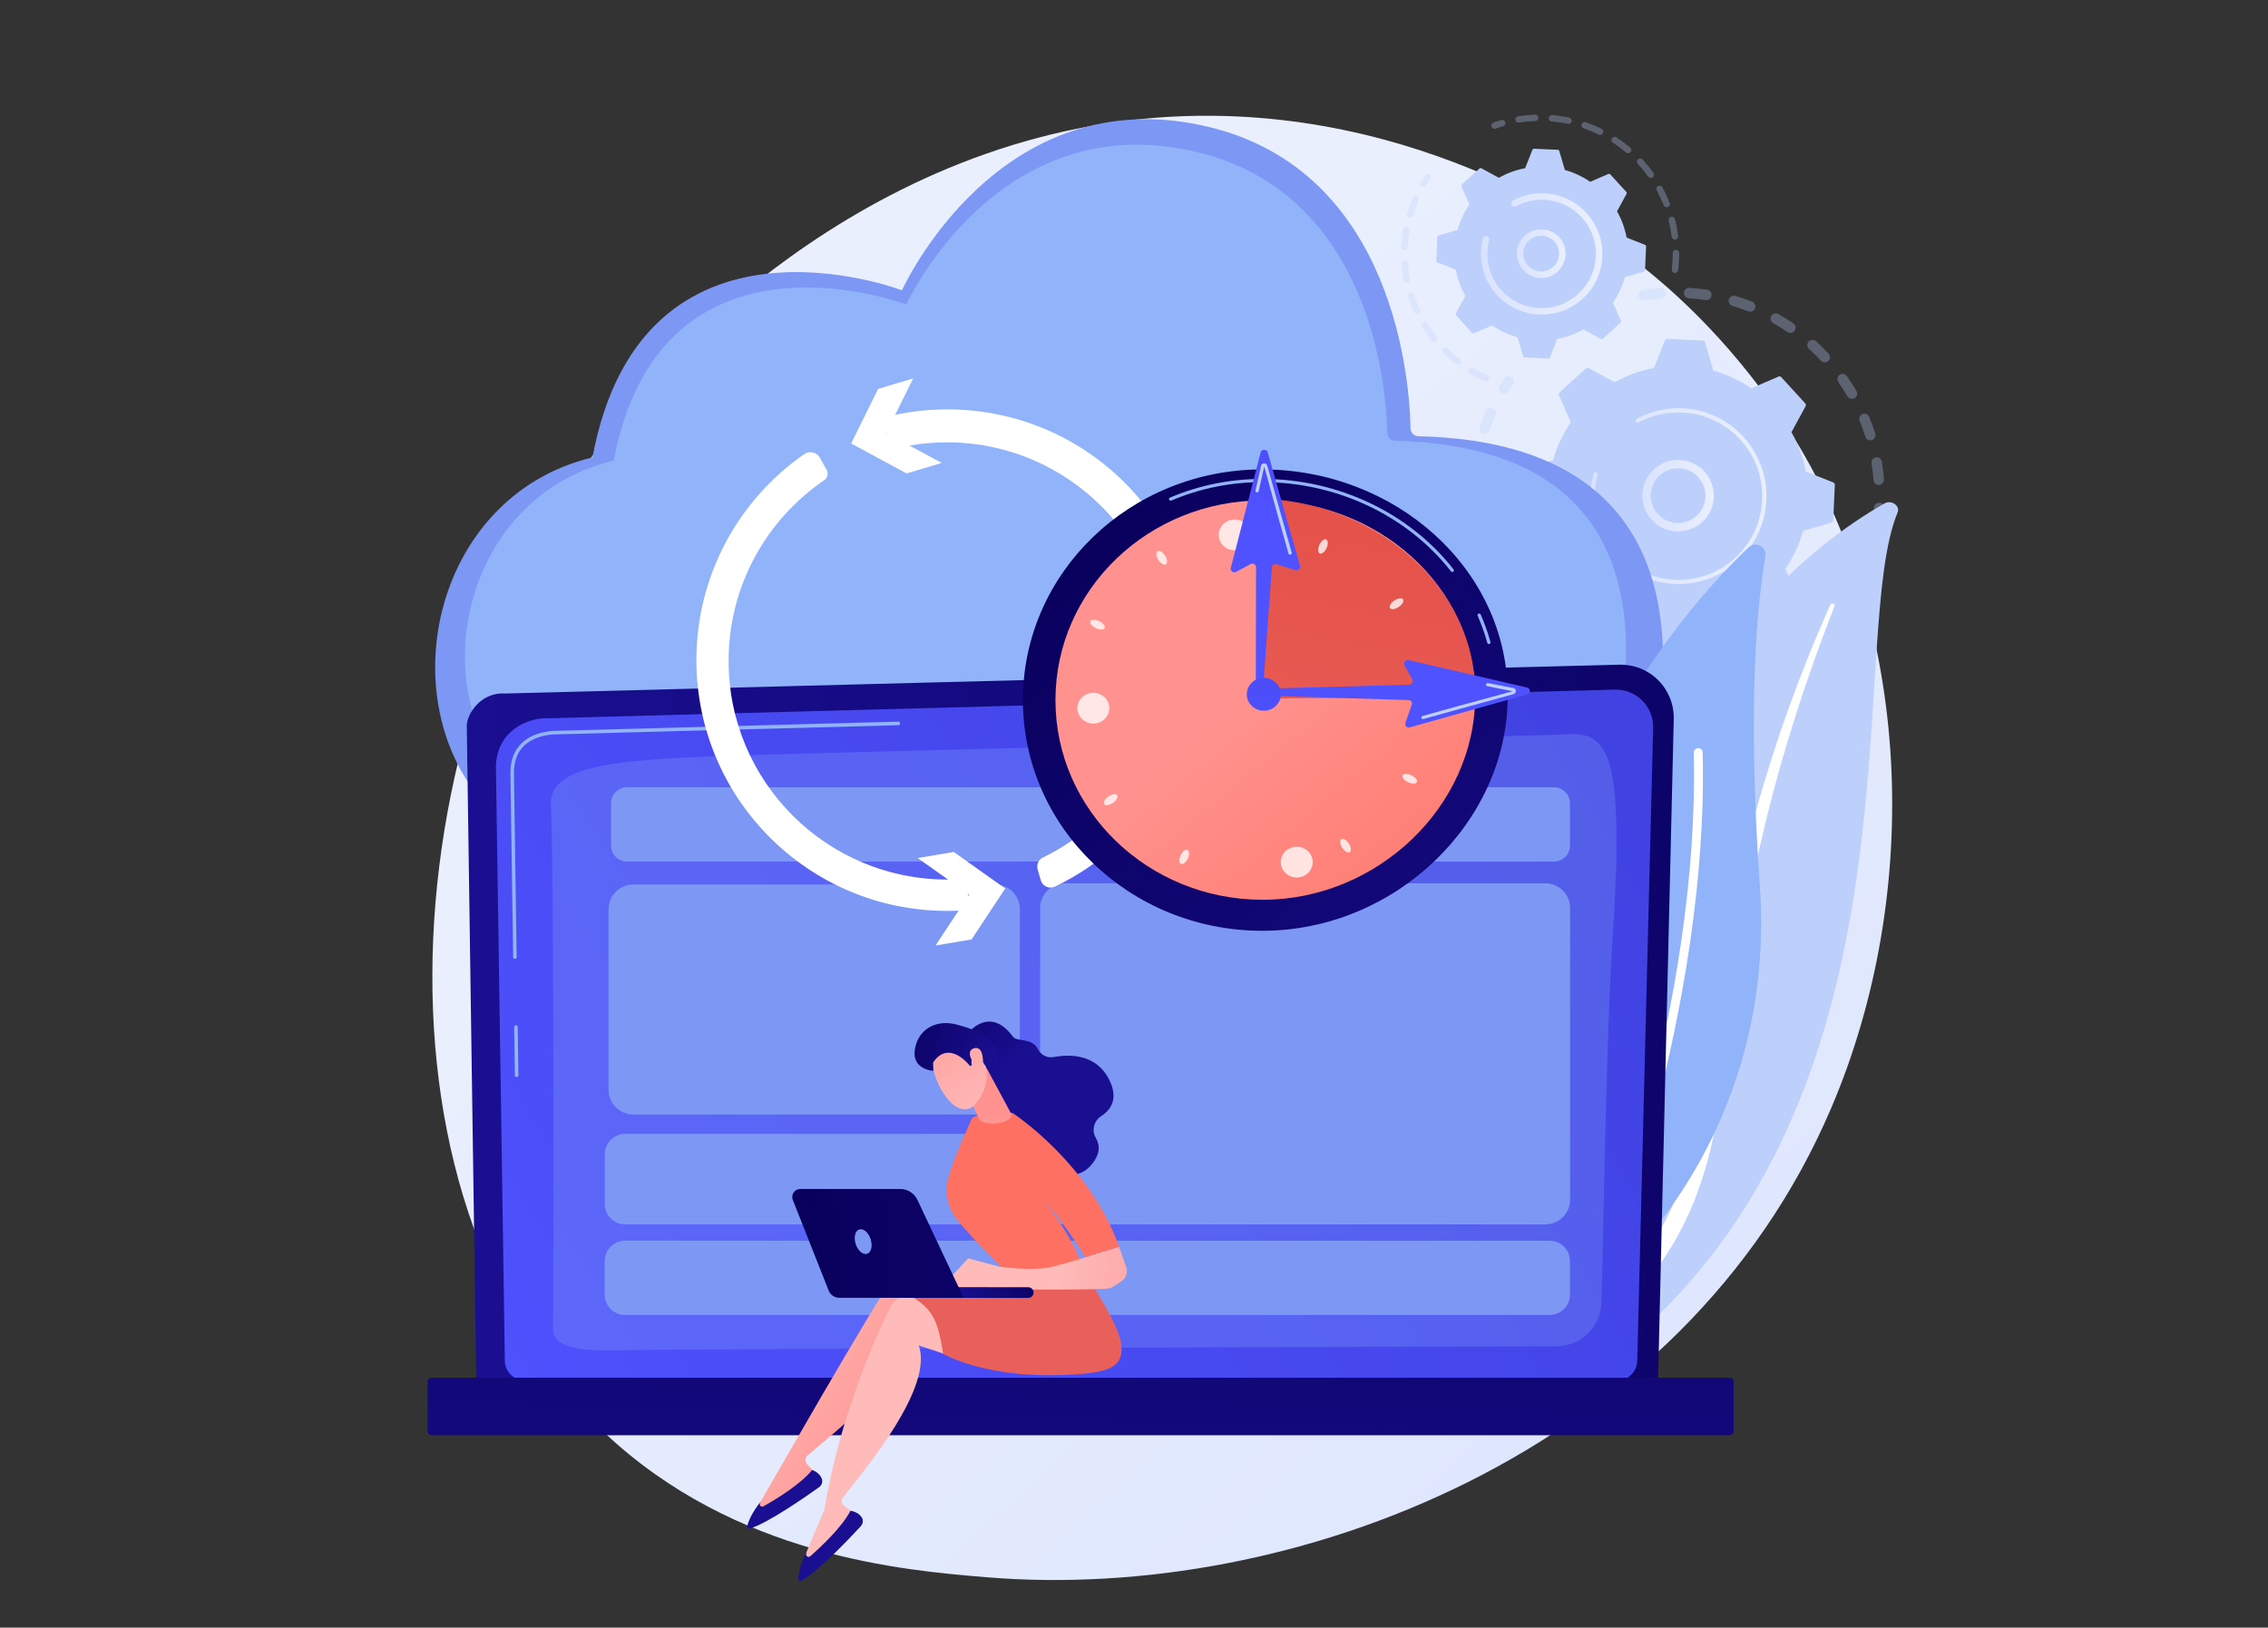 <?xml version="1.0" encoding="utf-8"?>
<!-- Generator: Adobe Illustrator 23.0.3, SVG Export Plug-In . SVG Version: 6.00 Build 0)  -->
<svg version="1.1" id="Illustration" xmlns="http://www.w3.org/2000/svg" xmlns:xlink="http://www.w3.org/1999/xlink" x="0px"
	 y="0px" viewBox="0 0 4320 3101.1" style="enable-background:new 0 0 4320 3101.1;" xml:space="preserve">
<rect x="0" y="0" width="4320" height="3101.1" fill="#333333" stroke="none"/>
<style type="text/css">
	.st0{fill:url(#SVGID_1_);}
	.st1{opacity:0.3;}
	.st2{fill:#BDD0FB;}
	.st3{fill:url(#SVGID_2_);}
	.st4{fill:url(#SVGID_3_);}
	.st5{fill:url(#SVGID_4_);}
	.st6{fill:url(#SVGID_5_);}
	.st7{fill:#7D97F4;}
	.st8{fill:#91B3FA;}
	.st9{fill:#FFFFFF;}
	.st10{fill:url(#SVGID_6_);}
	.st11{fill:url(#SVGID_7_);}
	.st12{opacity:0.24;fill:#91B3FA;}
	.st13{fill:url(#SVGID_8_);}
	.st14{fill:url(#SVGID_9_);}
	.st15{fill:url(#SVGID_10_);}
	.st16{opacity:0.78;fill:#FFFFFF;}
	.st17{fill:url(#SVGID_11_);}
	.st18{fill:url(#SVGID_12_);}
	.st19{fill:url(#SVGID_13_);}
	.st20{fill:url(#SVGID_14_);}
	.st21{fill:url(#SVGID_15_);}
	.st22{fill:url(#SVGID_16_);}
	.st23{fill:url(#SVGID_17_);}
	.st24{fill:url(#SVGID_18_);}
	.st25{fill:url(#SVGID_19_);}
	.st26{fill:url(#SVGID_20_);}
	.st27{fill:url(#SVGID_21_);}
	.st28{fill:url(#SVGID_22_);}
	.st29{fill:url(#SVGID_23_);}
	.st30{fill:url(#SVGID_24_);}
	.st31{fill:url(#SVGID_25_);}
	.st32{fill:url(#SVGID_26_);}
	.st33{fill:url(#SVGID_27_);}
	.st34{fill:url(#SVGID_28_);}
</style>
<g>
	<linearGradient id="SVGID_1_" gradientUnits="userSpaceOnUse" x1="3773.258" y1="3373.065" x2="1723.21" y2="1160.314">
		<stop  offset="0" style="stop-color:#DAE3FE"/>
		<stop  offset="1" style="stop-color:#E9EFFD"/>
	</linearGradient>
	<path class="st0" d="M3487.6,2112.1c-281.7,658.4-1025.3,941.2-1607.9,893c-159.1-13.2-479.1-39.7-729-276
		c-479.9-453.9-406-1402.5,53.4-1961.1c59.2-71.9,468.7-553.8,1106.9-547.4c467.2,4.7,795.2,268.7,835.1,301.5
		c50.4,41.5,161.5,140.2,261.6,296.8C3642.9,1187,3663.6,1700.7,3487.6,2112.1z"/>
	<g>
		<g>
			<g class="st1">
				<path class="st2" d="M3121,563.2c-0.3-5,3.3-9.5,8.3-10.3c11.1-1.8,22.4-3.1,33.6-4c5.5-0.4,10.2,3.7,10.6,9.2
					c0,0.1,0,0.1,0,0.2c0.3,5.4-3.8,10-9.2,10.5c-10.7,0.8-21.4,2.1-31.9,3.8c-5.4,0.9-10.5-2.8-11.4-8.2
					C3121.1,563.9,3121,563.5,3121,563.2z M3207.4,559c0-0.4,0-0.8,0-1.2c0.3-5.5,5-9.6,10.5-9.3c11.2,0.7,22.6,1.9,33.7,3.5
					c5.4,0.8,9.2,5.8,8.4,11.3c-0.8,5.4-5.9,9.2-11.3,8.4c-10.5-1.6-21.3-2.7-32-3.3C3211.6,568,3207.7,563.9,3207.4,559z
					 M3292.6,573.9c-0.1-1.1,0.1-2.2,0.4-3.4c1.5-5.3,7.1-8.3,12.3-6.7c10.8,3.2,21.6,6.8,32,10.9c5.1,2,7.6,7.8,5.6,12.9
					c-2,5.1-7.8,7.6-12.9,5.6c-9.9-3.9-20.2-7.4-30.4-10.4C3295.6,581.6,3292.8,577.9,3292.6,573.9z M3372.3,607.5
					c-0.1-1.8,0.3-3.7,1.3-5.4c2.7-4.8,8.7-6.5,13.5-3.8c9.8,5.5,19.5,11.5,28.8,17.8c4.5,3.1,5.7,9.3,2.6,13.8
					c-3.1,4.5-9.3,5.7-13.8,2.6c-8.8-6-18-11.7-27.4-16.9C3374.3,613.8,3372.5,610.7,3372.3,607.5z M3442.5,658
					c-0.1-2.6,0.7-5.2,2.5-7.2c3.7-4.1,10-4.4,14-0.7c8.3,7.5,16.4,15.5,24.1,23.7c3.7,4,3.5,10.3-0.5,14c-4,3.7-10.3,3.5-14-0.5
					c-7.3-7.8-15-15.4-22.9-22.6C3443.8,663,3442.7,660.5,3442.5,658z M3499.8,722.8c-0.2-3.3,1.3-6.6,4.2-8.7
					c4.5-3.2,10.7-2.1,13.8,2.4c6.5,9.2,12.6,18.8,18.3,28.5c2.8,4.7,1.2,10.8-3.6,13.6c-4.7,2.8-10.8,1.2-13.6-3.6
					c-5.4-9.2-11.2-18.3-17.4-27.1C3500.5,726.3,3499.9,724.5,3499.8,722.8z M3543.9,1084.7c-0.1-1.4,0.1-2.8,0.7-4.1
					c3.9-9.9,7.3-20.2,10.3-30.5c1.5-5.3,7-8.3,12.3-6.7c5.3,1.5,8.3,7,6.7,12.3c-3.2,10.8-6.8,21.6-10.9,32.1
					c-2,5.1-7.7,7.6-12.8,5.7C3546.5,1091.9,3544.1,1088.4,3543.9,1084.7z M3541.3,798.6c-0.2-4.1,2.1-8.1,6.2-9.7
					c5.1-2.1,10.9,0.4,12.9,5.4c4.3,10.4,8.1,21.1,11.5,31.8c1.6,5.2-1.3,10.8-6.5,12.4c-5.2,1.6-10.8-1.3-12.4-6.5
					c-3.2-10.2-6.8-20.4-10.9-30.2C3541.6,800.7,3541.4,799.7,3541.3,798.6z M3565.9,1001c0-0.7,0-1.3,0.1-2
					c1.5-10.6,2.6-21.3,3.3-32c0.3-5.5,5-9.6,10.5-9.3c5.5,0.3,9.7,5,9.3,10.5c-0.7,11.2-1.8,22.6-3.4,33.7
					c-0.8,5.4-5.8,9.2-11.3,8.4C3569.6,1009.6,3566.2,1005.6,3565.9,1001z M3564.8,881.8c-0.3-5,3.3-9.5,8.3-10.3
					c5.4-0.9,10.5,2.8,11.4,8.2c1.8,11.1,3.2,22.4,4,33.6c0,0.1,0,0.1,0,0.2c0.3,5.4-3.8,10-9.1,10.5c-5.5,0.4-10.2-3.7-10.7-9.1
					c-0.8-10.7-2.1-21.4-3.8-31.9C3564.9,882.5,3564.9,882.1,3564.8,881.8z"/>
				<path class="st2" d="M3512.9,1147.1c-0.1-2,0.4-4,1.5-5.7c2.7-4.4,5.3-8.8,7.8-13.3c2.7-4.8,8.7-6.5,13.5-3.8
					c4.8,2.7,6.5,8.7,3.8,13.5c-2.6,4.7-5.4,9.4-8.2,14c-2.9,4.7-9,6.1-13.7,3.3C3514.7,1153.3,3513.1,1150.3,3512.9,1147.1z"/>
			</g>
			<g class="st1">
				<path class="st2" d="M3266.2,1322.6c-0.3-4.8,3-9.2,7.8-10.2c5-1.1,10.1-2.3,15-3.6c5.3-1.4,10.7,1.8,12.1,7.1
					c1.4,5.3-1.8,10.7-7.1,12.1c-5.2,1.4-10.6,2.7-15.8,3.8c-5.4,1.2-10.6-2.2-11.8-7.6C3266.3,1323.6,3266.2,1323.1,3266.2,1322.6z
					"/>
				<path class="st2" d="M2797.3,967c-0.3-4.6-0.4-9.1-0.5-13.7c-0.1-5.5,4.2-10,9.7-10.2c5.5-0.1,10,4.2,10.2,9.7
					c0.2,10.6,0.9,21.2,2,31.6c0.6,5.5-3.4,10.3-8.8,10.9c-5.5,0.6-10.3-3.4-10.9-8.8C2798.2,980,2797.7,973.5,2797.3,967z
					 M2799.2,900.9c0-0.6,0-1.1,0-1.7c1.2-11,3-22.1,5.1-32.9c1.1-5.4,6.3-8.9,11.7-7.8c5.4,1.1,8.9,6.3,7.8,11.7
					c-2.1,10.3-3.7,20.8-4.9,31.3c-0.6,5.4-5.5,9.4-11,8.7C2803.1,909.6,2799.5,905.6,2799.2,900.9z M2808,1037.9
					c-0.3-4.7,2.8-9,7.5-10.2c5.3-1.3,10.7,1.9,12,7.3c2.5,10.2,5.5,20.4,8.9,30.4c1.8,5.2-1,10.8-6.2,12.6
					c-5.2,1.8-10.8-1-12.6-6.2c-3.6-10.5-6.7-21.2-9.4-32C2808.1,1039.1,2808,1038.5,2808,1037.9z M2818,817.8
					c-0.1-1.3,0.1-2.5,0.5-3.8c3.6-10.5,7.8-20.9,12.3-31c2.2-5,8.1-7.3,13.1-5c5,2.2,7.3,8.1,5,13.1c-4.3,9.6-8.2,19.5-11.6,29.4
					c-1.8,5.2-7.5,7.9-12.6,6.1C2820.8,825.3,2818.3,821.7,2818,817.8z M2837.4,1117.7c-0.2-3.8,1.8-7.6,5.5-9.4
					c4.9-2.5,10.9-0.5,13.3,4.4c4.7,9.4,9.9,18.7,15.3,27.7c2.9,4.7,1.4,10.8-3.3,13.6c-4.7,2.9-10.8,1.4-13.6-3.3
					c-5.8-9.5-11.2-19.3-16.2-29.1C2837.8,1120.4,2837.5,1119,2837.4,1117.7z M2883.7,1189.2c-0.2-3.1,1.1-6.2,3.6-8.3
					c4.2-3.5,10.5-2.8,14,1.4c6.7,8.1,13.7,16.1,21,23.7c3.8,3.9,3.7,10.2-0.2,14c-3.9,3.8-10.2,3.7-14-0.2
					c-7.7-8-15.1-16.3-22.1-24.9C2884.5,1193.2,2883.8,1191.2,2883.7,1189.2z M2944.4,1248.8c-0.1-2.3,0.6-4.7,2.1-6.7
					c3.4-4.3,9.6-5.1,13.9-1.7c8.3,6.5,16.9,12.7,25.7,18.5c4.6,3,5.8,9.2,2.8,13.8c-3,4.6-9.2,5.8-13.8,2.8
					c-9.2-6.1-18.3-12.6-27-19.5C2945.8,1254.2,2944.5,1251.5,2944.4,1248.8z M3016.6,1293.8c-0.1-1.6,0.2-3.3,1-4.8
					c2.4-4.9,8.3-7,13.2-4.7c9.5,4.5,19.3,8.7,29.1,12.4c5.1,1.9,7.7,7.7,5.8,12.8c-1.9,5.1-7.7,7.7-12.8,5.8
					c-10.3-3.9-20.7-8.3-30.6-13.1C3018.9,1300.6,3016.8,1297.3,3016.6,1293.8z M3097,1321.8c-0.1-0.9,0-1.8,0.2-2.8
					c1.2-5.3,6.5-8.7,11.9-7.5c10.2,2.3,20.7,4.3,31.1,5.7c5.4,0.8,9.2,5.8,8.4,11.2c-0.8,5.4-5.8,9.2-11.2,8.4
					c-11-1.5-22-3.6-32.8-6C3100.3,1329.9,3097.3,1326.1,3097,1321.8z M3181.6,1331.5c0-0.2,0-0.4,0-0.6c0-5.5,4.5-9.9,10-9.9
					c7.7,0,15.6-0.2,23.3-0.6c2.8-0.2,5.6-0.3,8.4-0.6c5.5-0.4,10.2,3.7,10.7,9.1c0.5,5.5-3.7,10.2-9.1,10.7
					c-2.9,0.2-5.8,0.4-8.8,0.6c-8.1,0.5-16.4,0.7-24.5,0.6C3186.2,1340.8,3181.9,1336.7,3181.6,1331.5z"/>
				<path class="st2" d="M2854.9,740.8c-0.1-2,0.4-4,1.5-5.8c2.8-4.6,5.8-9.2,8.9-13.6c3.1-4.5,9.3-5.7,13.8-2.6
					c4.5,3.1,5.7,9.3,2.6,13.8c-2.9,4.3-5.7,8.6-8.4,13c-2.9,4.7-9,6.1-13.7,3.2C2856.7,746.9,2855,743.9,2854.9,740.8z"/>
			</g>
			<g>
				<path class="st2" d="M2970.6,747.7c-1.5,1.3-1.9,3.5-1.1,5.3l22.4,51.8c-14.9,21.8-26.4,46.1-33.8,72.2l-54.1,16
					c-1.9,0.6-3.2,2.3-3.3,4.2l-3,67.7c-0.1,2,1.1,3.8,2.9,4.5l52.5,20.8c5,26.7,14.3,51.9,27.2,74.9l-27,49.6
					c-0.9,1.7-0.7,3.9,0.7,5.3l45.7,50c1.3,1.5,3.5,1.9,5.3,1.1l51.8-22.4c21.8,14.9,46.1,26.4,72.2,33.8l16,54.1
					c0.6,1.9,2.3,3.2,4.2,3.3l67.7,3c2,0.1,3.8-1.1,4.5-2.9l20.8-52.5c26.7-5,51.9-14.3,74.9-27.2l49.6,27c1.7,0.9,3.9,0.7,5.3-0.7
					l50-45.7c1.5-1.3,1.9-3.5,1.1-5.3l-22.4-51.8c14.9-21.8,26.4-46.1,33.8-72.2l54.1-16c1.9-0.6,3.2-2.3,3.3-4.2l3-67.7
					c0.1-2-1.1-3.8-2.9-4.5l-52.5-20.8c-5-26.7-14.3-51.9-27.2-74.9l27-49.6c0.9-1.7,0.7-3.9-0.7-5.3l-45.7-50
					c-1.3-1.5-3.5-1.9-5.3-1.1l-51.8,22.4c-21.8-14.9-46.1-26.4-72.2-33.8l-16-54.1c-0.6-1.9-2.3-3.2-4.2-3.3l-67.7-3
					c-2-0.1-3.8,1.1-4.5,2.9l-20.8,52.5c-26.7,5-51.9,14.3-74.9,27.2l-49.6-27c-1.7-0.9-3.9-0.7-5.3,0.7L2970.6,747.7z"/>
				<linearGradient id="SVGID_2_" gradientUnits="userSpaceOnUse" x1="3128.2" y1="944.376" x2="3264.423" y2="944.376">
					<stop  offset="0" style="stop-color:#DAE3FE"/>
					<stop  offset="1" style="stop-color:#E9EFFD"/>
				</linearGradient>
				<path class="st3" d="M3128.3,948.2c-1.9-33.1,20.8-63.6,54.3-70.5c36.8-7.6,72.8,16.2,80.4,53c3.7,17.8,0.2,36-9.8,51.2
					c-10,15.2-25.3,25.6-43.2,29.2c-36.8,7.6-72.8-16.2-80.4-53C3128.9,954.8,3128.5,951.4,3128.3,948.2z M3248.4,941.5
					c-0.1-2.6-0.5-5.1-1-7.7c-5.8-28.2-33.4-46.4-61.6-40.6c-28.2,5.8-46.4,33.4-40.6,61.6c5.8,28.2,33.4,46.4,61.6,40.6
					c13.7-2.8,25.4-10.8,33.1-22.4C3246.1,963.6,3249.1,952.7,3248.4,941.5z"/>
				<linearGradient id="SVGID_3_" gradientUnits="userSpaceOnUse" x1="3029.919" y1="945.357" x2="3364.802" y2="945.357">
					<stop  offset="0" style="stop-color:#DAE3FE"/>
					<stop  offset="1" style="stop-color:#E9EFFD"/>
				</linearGradient>
				<path class="st4" d="M3030.2,955.1c-0.3-5.7-0.4-11.4-0.1-17.2l0,0c0.1-1.8,0.2-3.6,0.3-5.4c0.7-8.9,2.1-17.8,4.2-26.5
					c0-0.1,0.1-0.2,0.1-0.4c0.1-0.3,0.2-0.7,0.3-1c0.2-0.7,0.3-1.3,0.5-2c0.4-1.7,1.9-2.9,3.6-3c0.4,0,0.8,0,1.2,0.1
					c2.1,0.6,3.4,2.7,2.8,4.8c-2.9,10.9-4.6,22.2-5.1,33.6c-2.5,56.5,24.8,107.5,67.9,137.8c24,16.9,52.9,27.3,84.3,28.7
					c5.5,0.2,11,0.2,16.4-0.1c36.5-2.1,71-16.5,98.3-41.5c31.4-28.7,49.8-68,51.7-110.6c3.9-87.9-64.4-162.5-152.2-166.5
					c-5.4-0.2-10.8-0.2-16.2,0.1c-23.3,1.3-46.1,7.7-66.6,18.8c-0.5,0.3-1.1,0.4-1.7,0.5c-1.5,0.1-3-0.7-3.7-2.1
					c-1-1.9-0.3-4.3,1.6-5.4c21.6-11.7,45.5-18.4,69.9-19.8c5.6-0.3,11.3-0.4,17-0.1c92.2,4.1,163.9,82.5,159.8,174.8
					c-2,44.7-21.3,85.9-54.3,116.1c-28.7,26.3-64.9,41.4-103.2,43.6c-5.7,0.3-11.5,0.4-17.2,0.1c-44.7-2-85.9-21.3-116.1-54.3
					C3047.5,1029.6,3032.3,993.4,3030.2,955.1z"/>
			</g>
		</g>
		<g>
			<g class="st1">
				<path class="st2" d="M2840.7,239.6c-0.1-2.6,1.4-5.2,4.1-6.1c4.9-1.7,9.9-3.4,14.9-4.8c3.3-0.9,6.7,0.9,7.6,4.2
					c1,3.3-0.9,6.7-4.2,7.6c-4.8,1.4-9.6,2.9-14.2,4.6c-3.2,1.1-6.7-0.5-7.8-3.7C2840.9,240.8,2840.8,240.2,2840.7,239.6z"/>
				<path class="st2" d="M2886.4,228c-0.2-3.1,2-5.9,5.2-6.4c8.9-1.4,17.9-2.4,26.8-2.9c1.9-0.1,3.8-0.2,5.7-0.3
					c3.4-0.1,6.1,2.7,6.3,5.9c0.1,3.4-2.5,6.2-5.9,6.3c-1.8,0.1-3.6,0.1-5.4,0.2c-8.5,0.5-17.1,1.4-25.6,2.7c-3.3,0.5-6.5-1.7-7-5.1
					C2886.5,228.4,2886.5,228.2,2886.4,228z M2950.1,225.7c0-0.3,0-0.6,0-0.9c0.3-3.4,3.3-5.9,6.6-5.6c10.8,0.9,21.7,2.6,32.3,4.8
					c3.3,0.7,5.4,4,4.7,7.3c-0.7,3.3-4,5.4-7.3,4.7c-10.1-2.2-20.5-3.7-30.8-4.6C2952.6,231.2,2950.2,228.7,2950.1,225.7z
					 M3012.3,239c0-0.8,0.1-1.6,0.3-2.4c1.1-3.2,4.6-4.9,7.8-3.8c10.2,3.6,20.4,7.8,30.1,12.6c3,1.5,4.3,5.2,2.8,8.2
					c-1.5,3-5.2,4.3-8.2,2.8c-9.3-4.6-19-8.6-28.7-12C3014,243.6,3012.5,241.4,3012.3,239z M3069.5,267.2c-0.1-1.3,0.3-2.6,1-3.7
					c1.9-2.8,5.7-3.6,8.5-1.8c9.1,6,17.9,12.6,26.1,19.6c2.6,2.2,2.9,6.1,0.7,8.6c-2.2,2.6-6.1,2.9-8.6,0.7
					c-7.9-6.7-16.2-13-24.9-18.7C3070.5,270.8,3069.6,269,3069.5,267.2z M3118,308.4c-0.1-1.8,0.6-3.6,2-4.9
					c2.5-2.3,6.4-2.1,8.7,0.4c7.3,8,14.3,16.5,20.6,25.3c2,2.8,1.3,6.6-1.4,8.6c-2.8,2-6.6,1.3-8.6-1.4c-6-8.4-12.6-16.5-19.6-24.2
					C3118.6,311.1,3118,309.8,3118,308.4z M3155,360.2c-0.1-2.3,1-4.6,3.2-5.7c3-1.6,6.7-0.5,8.3,2.5c5.2,9.5,9.8,19.5,13.8,29.6
					c1.2,3.2-0.3,6.7-3.5,7.9c-3.2,1.2-6.7-0.3-7.9-3.5c-3.8-9.6-8.2-19.1-13.1-28.2C3155.2,362,3155,361.1,3155,360.2z
					 M3178.2,419.4c-0.2-2.9,1.7-5.5,4.6-6.3c3.3-0.8,6.6,1.1,7.5,4.4c2.7,10.5,4.7,21.3,6.1,32.1c0.4,3.4-2,6.4-5.3,6.9
					c-3.4,0.4-6.4-2-6.9-5.3c-1.3-10.3-3.3-20.6-5.8-30.6C3178.3,420.2,3178.2,419.8,3178.2,419.4z M3184.3,514.4c0-0.4,0-0.7,0-1.1
					c1.1-8.9,1.7-18,1.8-27c0-1.4,0-2.7,0-4.1c0-3.4,2.7-6.1,6.1-6.2c3.4,0,6.2,2.7,6.2,6.1c0,1.4,0,2.9,0,4.3
					c-0.1,9.5-0.7,19-1.9,28.3c-0.4,3.4-3.5,5.8-6.8,5.4C3186.7,519.8,3184.5,517.4,3184.3,514.4z"/>
			</g>
			<g class="st1">
				<path class="st2" d="M2669.4,501.6c-0.2-3.3,2.3-6.2,5.7-6.5c3.4-0.2,6.3,2.3,6.5,5.7c0.7,10.2,2,20.4,4,30.4
					c0.6,3.3-1.5,6.5-4.9,7.2c-3.3,0.6-6.5-1.5-7.2-4.9C2671.5,523.1,2670.1,512.4,2669.4,501.6
					C2669.4,501.7,2669.4,501.6,2669.4,501.6z M2669.1,470.2c0-0.2,0-0.4,0-0.7c0.5-10.7,1.7-21.4,3.5-31.9c0.6-3.3,3.7-5.6,7.1-5
					c3.3,0.6,5.6,3.8,5,7.1c-1.7,10-2.9,20.3-3.4,30.5c-0.2,3.4-3.1,6-6.4,5.8C2671.7,475.8,2669.2,473.3,2669.1,470.2z
					 M2681.2,563.1c-0.2-2.7,1.5-5.3,4.2-6.2c3.2-1,6.7,0.7,7.7,3.9c3.1,9.7,6.9,19.3,11.2,28.5c1.4,3.1,0.1,6.7-3,8.1
					c-3.1,1.4-6.7,0.1-8.1-3c-4.5-9.7-8.4-19.7-11.7-29.9C2681.3,564.1,2681.2,563.6,2681.2,563.1z M2679.8,408.5
					c0-0.7,0-1.4,0.3-2.1c3.1-10.2,6.8-20.4,11.2-30.1c1.4-3.1,5-4.5,8.1-3.1c3.1,1.4,4.5,5,3.1,8.1c-4.1,9.3-7.7,19-10.6,28.7
					c-1,3.2-4.4,5.1-7.6,4.1C2681.6,413.3,2679.9,411,2679.8,408.5z M2707.6,619.9c-0.1-2.2,0.9-4.3,2.9-5.6c2.9-1.8,6.7-0.9,8.4,2
					c5.4,8.6,11.3,17,17.7,25c2.1,2.6,1.7,6.5-0.9,8.6c-2.6,2.1-6.5,1.7-8.6-0.9c-6.7-8.3-12.9-17.1-18.6-26.2
					C2707.9,621.9,2707.6,620.9,2707.6,619.9z M2746.8,668.7c-0.1-1.7,0.5-3.3,1.7-4.6c2.4-2.4,6.2-2.5,8.7-0.1
					c7.3,7.1,15.1,13.9,23.2,20c2.7,2.1,3.2,5.9,1.1,8.6c-2.1,2.7-5.9,3.2-8.6,1.1c-8.5-6.5-16.6-13.5-24.3-21
					C2747.5,671.6,2746.9,670.2,2746.8,668.7z M2796.6,706.7c-0.1-1.2,0.2-2.4,0.8-3.4c1.7-2.9,5.5-3.9,8.4-2.2
					c8.8,5.2,18,9.8,27.3,13.9c3.1,1.3,4.5,5,3.2,8.1c-1.3,3.1-5,4.5-8.1,3.2c-9.8-4.2-19.4-9.1-28.6-14.6
					C2797.8,710.6,2796.7,708.7,2796.6,706.7z"/>
				<path class="st2" d="M2705.2,350.9c-0.1-1.2,0.2-2.4,0.9-3.5c2.7-4.5,5.5-9,8.4-13.2c1.9-2.8,5.7-3.5,8.5-1.6
					c2.8,1.9,3.5,5.7,1.6,8.5c-2.8,4.1-5.5,8.3-8,12.6c-1.7,2.9-5.5,3.9-8.4,2.1C2706.4,354.8,2705.3,352.9,2705.2,350.9z"/>
			</g>
			<g>
				<path class="st2" d="M2784.6,351.6c-1,0.9-1.3,2.3-0.8,3.5l15,34.7c-10,14.6-17.7,30.8-22.6,48.3l-36.2,10.7
					c-1.3,0.4-2.2,1.5-2.2,2.8l-2,45.3c-0.1,1.3,0.7,2.5,2,3l35.1,13.9c3.3,17.9,9.6,34.7,18.2,50.1l-18.1,33.2
					c-0.6,1.2-0.5,2.6,0.4,3.6l30.6,33.5c0.9,1,2.3,1.3,3.5,0.8l34.7-15c14.6,10,30.8,17.7,48.3,22.6l10.7,36.2
					c0.4,1.3,1.5,2.2,2.8,2.2l45.3,2c1.3,0.1,2.5-0.7,3-2l13.9-35.1c17.9-3.3,34.7-9.6,50.1-18.2l33.2,18.1c1.2,0.6,2.6,0.5,3.6-0.4
					l33.5-30.6c1-0.9,1.3-2.3,0.8-3.5l-15-34.7c10-14.6,17.7-30.8,22.6-48.3l36.2-10.7c1.3-0.4,2.2-1.5,2.2-2.8l2-45.3
					c0.1-1.3-0.7-2.5-2-3l-35.1-13.9c-3.3-17.9-9.6-34.7-18.2-50.1l18.1-33.2c0.6-1.2,0.5-2.6-0.4-3.6l-30.6-33.5
					c-0.9-1-2.3-1.3-3.5-0.8l-34.7,15c-14.6-10-30.8-17.7-48.3-22.6l-10.7-36.2c-0.4-1.3-1.5-2.2-2.8-2.2l-45.3-2
					c-1.3-0.1-2.5,0.7-3,2l-13.9,35.1c-17.9,3.3-34.7,9.6-50.1,18.2l-33.2-18.1c-1.2-0.6-2.6-0.5-3.6,0.4L2784.6,351.6z"/>
				<linearGradient id="SVGID_4_" gradientUnits="userSpaceOnUse" x1="2889.216" y1="483.179" x2="2981.994" y2="483.179">
					<stop  offset="0" style="stop-color:#DAE3FE"/>
					<stop  offset="1" style="stop-color:#E9EFFD"/>
				</linearGradient>
				<path class="st5" d="M2889.3,485.7c-0.6-9.9,2.1-19.6,7.6-28c6.8-10.3,17.3-17.4,29.4-19.9c25-5.1,49.6,11,54.8,36.1
					c5.1,25.1-11.1,49.6-36.1,54.8c-12.1,2.5-24.5,0.1-34.9-6.7c-10.3-6.8-17.4-17.3-19.9-29.4
					C2889.7,490.2,2889.4,488,2889.3,485.7z M2969.7,481.3c-0.1-1.6-0.3-3.3-0.6-5c-3.8-18.4-21.9-30.3-40.3-26.6
					c-8.9,1.8-16.6,7-21.6,14.6c-5,7.6-6.8,16.7-4.9,25.6l0,0c1.8,8.9,7,16.6,14.6,21.6c7.6,5,16.7,6.8,25.6,4.9
					C2959.2,513.2,2970.6,497.9,2969.7,481.3z"/>
				<linearGradient id="SVGID_5_" gradientUnits="userSpaceOnUse" x1="2820.804" y1="483.829" x2="3051.842" y2="483.829">
					<stop  offset="0" style="stop-color:#DAE3FE"/>
					<stop  offset="1" style="stop-color:#E9EFFD"/>
				</linearGradient>
				<path class="st6" d="M2821,490.4c-0.2-3.9-0.2-7.8-0.1-11.7c0.3-7.9,1.5-15.7,3.4-23.3c0.1-0.3,0.2-0.7,0.3-1
					c0.7-2.6,3-4.4,5.6-4.6c0.6,0,1.3,0,1.9,0.2c3.3,0.9,5.2,4.2,4.4,7.5c-1.9,7.1-3,14.4-3.3,21.7l0,0c0,0.4,0,0.8,0,1.2
					c-0.6,17.4,3.1,34.3,10.7,49.4c4.1,8.2,9.4,16,15.7,23c0.1,0.1,0.1,0.1,0.2,0.2c0.2,0.2,0.3,0.3,0.5,0.5
					c18.6,20.4,44,32.2,71.6,33.5c3.6,0.2,7.1,0.1,10.6-0.1c23.7-1.3,45.9-10.7,63.7-26.9c20.4-18.6,32.2-44,33.5-71.6
					c1.2-27.5-8.3-53.9-26.9-74.3c-18.6-20.4-44-32.2-71.6-33.5c-3.5-0.2-7-0.1-10.5,0.1c-15.1,0.9-29.8,5-43.1,12.2
					c-0.8,0.4-1.7,0.7-2.6,0.7c-2.3,0.1-4.6-1-5.7-3.2c-1.6-3-0.5-6.7,2.5-8.3c14.9-8,31.4-12.7,48.3-13.6c3.9-0.2,7.8-0.2,11.7-0.1
					c30.8,1.4,59.3,14.7,80.1,37.5c20.8,22.8,31.5,52.3,30.1,83.1c-1.4,30.8-14.7,59.3-37.5,80.1c-19.8,18.1-44.8,28.6-71.2,30.1
					c-3.9,0.2-7.9,0.2-11.9,0.1C2871.5,596.6,2824.3,548.8,2821,490.4z"/>
			</g>
		</g>
	</g>
	<g>
		<path class="st7" d="M2701.4,831.1c-8-0.2-14.5-6.7-14.6-14.7c-1.5-82.1-27.1-489.8-386.2-575C1900.9,146.6,1718,553.1,1718,553.1
			s-494.6-189.7-589.5,318.4c-310.1,74.4-390.7,479.4-189,677.3c32,31.4,75,49.2,119.9,49.6l1942.2,17.5
			c57,0.5,107.5-36.8,123.7-91.5C3186,1319.8,3265.6,844.3,2701.4,831.1z"/>
		<path class="st8" d="M2657,839.8c-8-0.2-14.4-6.6-14.6-14.6c-1.6-78.8-27-456.8-365.1-536.1c-378-88.6-551,291-551,291
			S1258.7,403,1169,877.6c-290.4,68.8-367.9,440.5-184.1,627.2c32.2,32.7,76.1,51.3,122,51.7l1828.3,16.3
			c57.1,0.5,107.8-37,123.8-91.8C3116.1,1286.5,3183.7,852.5,2657,839.8z"/>
	</g>
	<g>
		<path class="st2" d="M3614.5,976.4c5.3-12.8-11.9-24.7-24.9-17.3c-131.6,75-456.9,310.9-468.5,814.9
			c-14.6,632.3-200.8,833.2-409,940.2c0,0,265.5-22.7,463.5-225.1C3661.8,1992.2,3520.2,1203.2,3614.5,976.4z"/>
		<path class="st9" d="M3494.3,1154.9c-25.9,66.4-50.2,133.3-71.6,200.9c-21.8,67.5-41.3,135.7-58.2,204.4
			c-16.6,68.8-31.7,137.9-43.4,207.6c-12.1,69.6-20.6,139.8-29,210.2c-8.8,70.4-17.2,141.3-34,211.4
			c-16.7,69.9-43.3,138.9-83.9,200.9c-10.1,15.5-20.6,30.8-32.1,45.4c-11.2,14.8-23.1,29.2-35.3,43.3
			c-24.7,28.2-51.6,54.9-80.8,79.7c-58.5,49.4-126.1,90.7-198.3,123.2c-7.6,3.4-17.2,0.7-21.5-6.1c-4.2-6.7-1.7-14.8,5.6-18.3l0.1,0
			c17.3-8.3,34.5-16.8,51.1-26c8.4-4.5,16.5-9.2,24.8-13.9c8-4.9,16.3-9.6,24.1-14.7c31.7-20.1,61.7-42.1,89.5-66.1
			c55.9-47.6,103.5-103.1,142.4-162.3c19.1-29.8,35.5-60.9,49.1-93.1c13.5-32.2,24.2-65.5,32.6-99.4c16.9-67.9,25.9-138,35.2-208.3
			c9.5-70.3,19.5-140.8,33-210.8c6.6-35,13.9-69.8,22-104.5c3.9-17.4,8.2-34.6,12.5-51.9c4.5-17.2,9-34.5,13.7-51.6
			c19-68.7,40.5-136.7,64.5-203.9c24.3-67.1,50.7-133.6,80.1-198.9c0.8-1.9,3.3-2.7,5.5-1.9C3494,1151,3495,1153.1,3494.3,1154.9z"
			/>
	</g>
	<g>
		<g>
			<path class="st8" d="M3017.4,2422.7c7.7,20.3,33.6,26.1,49.5,11.3c87.5-81.8,313.9-335.6,285.1-748.1
				c-24.3-348.4-4.4-539.6,10.7-625.8c3.2-18.2-18.7-29.9-32.1-17.2C3182.9,1183.8,2738.5,1687.1,3017.4,2422.7z"/>
			<path class="st9" d="M3046.8,2422.4c0.5,0.3,0.9,0.5,1.5,0.7c4.4,1.7,9.3-0.4,11-4.7c2-4.9,195.8-498.8,183.9-984.7
				c-0.1-4.7-4-8.4-8.7-8.3c-4.7,0.1-8.4,4-8.3,8.7c11.8,482.4-180.7,973.1-182.7,978C3042,2416,3043.4,2420.3,3046.8,2422.4z"/>
		</g>
	</g>
	<g>
		<g>
			
				<linearGradient id="SVGID_6_" gradientUnits="userSpaceOnUse" x1="-6058.196" y1="1817.835" x2="-2967.249" y2="2098.83" gradientTransform="matrix(-1 0 0 1 -2061.529 0)">
				<stop  offset="0" style="stop-color:#09005D"/>
				<stop  offset="1" style="stop-color:#1A0F91"/>
			</linearGradient>
			<path class="st10" d="M3158.2,2630.7c0,22.1-18.1,40.1-40.1,40.1H947.3c-22.1,0-40.1-18-40.1-40.1l-18.1-1247.5
				c0-22.1,26-65.1,73.6-61.9l2121.6-54.9c27.7-0.7,54.5,9.9,74.1,29.5c19.6,19.6,30.4,46.3,29.7,74L3158.2,2630.7z"/>
			<linearGradient id="SVGID_7_" gradientUnits="userSpaceOnUse" x1="822.661" y1="2768.061" x2="3031.436" y2="1386.316">
				<stop  offset="0" style="stop-color:#4F52FF"/>
				<stop  offset="1" style="stop-color:#4042E2"/>
			</linearGradient>
			<path class="st11" d="M3118.6,2592.2c0,20.9-17.1,38-38,38h-2081c-20.9,0-38-17.1-38-38l-17-1132.5c2-68.2,61.8-92.6,98-91.2
				l2033.3-54.6c19.5-0.5,38.3,7,52.1,20.7c13.8,13.7,21.4,32.6,20.9,52L3118.6,2592.2z"/>
			<g>
				<path class="st8" d="M984.1,2052c-1.8,0-3.3-1.5-3.4-3.3l-1.3-91.8c0-1.9,1.5-3.4,3.3-3.4c1.9-0.1,3.4,1.5,3.4,3.3l1.3,91.8
					C987.5,2050.4,986,2052,984.1,2052L984.1,2052z"/>
				<path class="st8" d="M980.8,1826.9c-1.8,0-3.3-1.5-3.4-3.3l-5.2-351.8c0.1-23.6,7.4-42.4,21.6-56c25.9-24.8,66.3-23.5,68-23.5
					l649.3-17.4c0,0,0.1,0,0.1,0c1.8,0,3.3,1.4,3.4,3.3c0,1.9-1.4,3.4-3.3,3.5l-649.5,17.4c-1.8-0.1-39.5-1.2-63.4,21.6
					c-12.9,12.3-19.4,29.5-19.5,51.2l5.2,351.7C984.2,1825.4,982.7,1826.9,980.8,1826.9L980.8,1826.9z"/>
			</g>
			<path class="st12" d="M1053.3,2529.4c2.2-93.6,1.4-922.5-4-994.1c-5.4-71.6,106.1-85,277.3-93.1c171.2-8.1,1615.4-40,1652.6-43
				c83.6-6.8,115.9,28.4,92.5,389.4c-13.1,203.4-16.7,539.4-21.5,693.8c-1.4,46-39,82.4-85,82.6c-347.5,1-1679.6,4.8-1768.2,7.4
				C1095,2575.5,1052.5,2566.5,1053.3,2529.4z"/>
		</g>
		
			<linearGradient id="SVGID_8_" gradientUnits="userSpaceOnUse" x1="-4139.58" y1="1970.932" x2="-4103.339" y2="3275.654" gradientTransform="matrix(-1 0 0 1 -2061.529 0)">
			<stop  offset="0" style="stop-color:#09005D"/>
			<stop  offset="1" style="stop-color:#1A0F91"/>
		</linearGradient>
		<path class="st13" d="M3294.7,2734.5H822.1c-4.1,0-7.5-3.4-7.5-7.5v-94.6c0-4.1,3.4-7.5,7.5-7.5h2472.6c4.1,0,7.5,3.4,7.5,7.5
			v94.6C3302.2,2731.1,3298.8,2734.5,3294.7,2734.5z"/>
		<path class="st7" d="M1194.2,1641.5h1765.9c16.7,0,30.3-13.5,30.3-30.3v-80.9c0-16.7-13.5-30.3-30.3-30.3H1194.2
			c-16.7,0-30.3,13.5-30.3,30.3v80.9C1164,1628,1177.5,1641.5,1194.2,1641.5z"/>
		<path class="st7" d="M1190.5,2505.4h1761.2c21.4,0,38.7-17.3,38.7-38.7v-64.1c0-21.4-17.3-38.7-38.7-38.7H1190.5
			c-21.4,0-38.7,17.3-38.7,38.7v64.1C1151.9,2488.1,1169.2,2505.4,1190.5,2505.4z"/>
		<path class="st7" d="M1190.9,2332.8h712.7c21.5,0,39-17.5,39-39v-94.5c0-21.5-17.5-39-39-39h-712.7c-21.5,0-39,17.5-39,39v94.5
			C1151.9,2315.4,1169.3,2332.8,1190.9,2332.8z"/>
		<path class="st7" d="M1206.4,2123.5h688.9c26.1,0,47.3-21.2,47.3-47.3v-343.8c0-26.1-21.2-47.3-47.3-47.3h-688.9
			c-26.1,0-47.3,21.2-47.3,47.3v343.8C1159.1,2102.4,1180.3,2123.5,1206.4,2123.5z"/>
		<path class="st7" d="M2028.5,2332.8h914.9c26.1,0,47.3-21.2,47.3-47.3v-555.3c0-26.1-21.2-47.3-47.3-47.3h-914.9
			c-26.1,0-47.3,21.2-47.3,47.3v555.3C1981.2,2311.7,2002.4,2332.8,2028.5,2332.8z"/>
	</g>
	<g>
		<g>
			<polygon class="st9" points="1793.7,882 1687.9,825 1739.4,721 1672.7,740.9 1621.2,845 1726.9,902 			"/>
		</g>
		<g>
			<polygon class="st9" points="1748,1634.8 1846,1704.4 1782,1801.4 1850.7,1789.8 1914.7,1692.8 1816.7,1623.2 			"/>
		</g>
		<path class="st9" d="M1841.6,1674.1c-12.3,1.1-24.7,1.7-37.3,1.7c-230,0-416.5-186.5-416.5-416.5c0-143.1,72.1-269.3,182-344.3
			c6.5-4.4,8.6-13.1,4.7-19.9c-4.3-7.5-8.5-15-12.5-22.6c-5.8-10.9-19.9-14.3-30.1-7.3c-124.1,86.3-205.4,229.9-205.4,392.5
			c0,263.9,213.9,477.8,477.8,477.8c15.2,0,30.1-0.7,44.9-2.1C1844,1713.8,1842,1694.1,1841.6,1674.1z"/>
		<path class="st9" d="M1808.4,780c-43.7-0.4-86.1,5.2-126.5,15.8c1,7.2,1.1,14.7,4.3,21.1c4.3,13.1,8.2,26.3,11.9,39.5
			c33.9-8.9,69.4-13.6,106.1-13.6c229.6,0,416.9,187.7,416.5,417.3c-0.3,164.2-95.7,306.2-234.1,373.7c-8.5,4.1-12.7,13.8-10.1,22.8
			c2,6.8,3.9,13.7,5.9,20.5c3.3,11.5,16.1,17.3,26.9,12.1c161.2-76.8,272.6-241.1,272.6-431.6C2282,994.9,2071.2,782.2,1808.4,780z"
			/>
	</g>
	<g>
		<g>
			
				<linearGradient id="SVGID_9_" gradientUnits="userSpaceOnUse" x1="686.951" y1="975.774" x2="-485.798" y2="2312.521" gradientTransform="matrix(-1 0 0 1 2782.876 0)">
				<stop  offset="0" style="stop-color:#09005D"/>
				<stop  offset="1" style="stop-color:#1A0F91"/>
			</linearGradient>
			<path class="st14" d="M1948.4,1333.9c0,242.7,204.2,439.5,456.1,439.5s467.4-205.4,467.4-448.1c0-242.7-215.5-430.9-467.4-430.9
				S1948.4,1091.1,1948.4,1333.9z"/>
			<g>
				<path class="st8" d="M2836,1227c0.3,0,0.5,0,0.8-0.1c1.7-0.4,2.7-2.1,2.2-3.7c-4.9-17.8-11.2-35.4-18.6-52.4
					c-0.7-1.5-2.5-2.2-4.1-1.6c-1.6,0.7-2.3,2.4-1.7,4c7.3,16.7,13.5,34.1,18.3,51.5C2833.4,1226.1,2834.6,1227,2836,1227z"/>
				<path class="st8" d="M2766.3,1089.7c0.7,0,1.3-0.2,1.9-0.6c1.4-1,1.7-2.9,0.6-4.2c-84.5-108-220.6-172.4-364.1-172.4
					c-61.3,0-120.6,12-176.2,35.6c-1.6,0.7-2.3,2.5-1.6,4c0.7,1.5,2.6,2.2,4.2,1.6c54.8-23.3,113.2-35.1,173.6-35.1
					c141.5,0,275.8,63.6,359.1,170C2764.4,1089.2,2765.4,1089.7,2766.3,1089.7z"/>
			</g>
			
				<linearGradient id="SVGID_10_" gradientUnits="userSpaceOnUse" x1="392.319" y1="1310.155" x2="-99.129" y2="1903.601" gradientTransform="matrix(-1 0 0 1 2782.876 0)">
				<stop  offset="0" style="stop-color:#FF928E"/>
				<stop  offset="1" style="stop-color:#FE7062"/>
			</linearGradient>
			<path class="st15" d="M2010.4,1333.9c0,210.1,176.8,380.4,394.8,380.4c218,0,404.6-177.8,404.6-387.9
				c0-210.1-186.5-373-404.6-373C2187.2,953.4,2010.4,1123.8,2010.4,1333.9z"/>
			<path class="st16" d="M2052.2,1351c1,16.1,15.4,28.5,32.1,27.5c16.8-0.9,29.6-14.8,28.6-30.9c-1-16.1-15.4-28.5-32.1-27.5
				C2064,1321,2051.2,1334.8,2052.2,1351z"/>
			<path class="st16" d="M2464.5,1613.8c-16.5,2.9-27.5,18.2-24.4,34.1c3,15.9,18.8,26.5,35.4,23.5c16.5-2.9,27.5-18.2,24.4-34.1
				C2496.9,1621.4,2481.1,1610.9,2464.5,1613.8z"/>
			<path class="st16" d="M2346.3,990.3c-16.5,2.9-27.5,18.2-24.4,34.1c3,15.9,18.8,26.5,35.4,23.5c16.5-2.9,27.5-18.2,24.4-34.1
				C2378.7,997.9,2362.9,987.4,2346.3,990.3z"/>
			<path class="st16" d="M2248.4,1630.5c-3.1,7.5-2.3,14.5,1.7,15.7c4,1.2,9.8-4,12.9-11.5c3.1-7.5,2.3-14.5-1.7-15.7
				C2257.3,1617.9,2251.5,1623,2248.4,1630.5z"/>
			<path class="st16" d="M2110.5,1518.1c-6.7,4.9-9.8,11.3-7,14.3c2.8,3,10.5,1.5,17.2-3.4c6.7-4.9,9.8-11.3,7-14.3
				C2124.9,1511.7,2117.2,1513.2,2110.5,1518.1z"/>
			<path class="st16" d="M2093.2,1183.2c-7.6-3.5-14.9-3.2-16.4,0.6c-1.5,3.8,3.5,9.7,11,13.2c7.6,3.5,14.9,3.2,16.4-0.6
				C2105.7,1192.6,2100.7,1186.7,2093.2,1183.2z"/>
			<path class="st16" d="M2687.9,1476.8c-7.6-3.5-14.9-3.2-16.4,0.6c-1.5,3.8,3.5,9.7,11,13.2c7.6,3.5,14.9,3.2,16.4-0.6
				C2700.4,1486.2,2695.4,1480.3,2687.9,1476.8z"/>
			<path class="st16" d="M2218.8,1058.2c-4.6-6.8-11-10.2-14.3-7.7c-3.3,2.5-2.3,10,2.3,16.8c4.6,6.8,11,10.2,14.3,7.7
				C2224.5,1072.4,2223.4,1064.9,2218.8,1058.2z"/>
			<path class="st16" d="M2568.9,1606.6c-4.6-6.8-11-10.2-14.3-7.7c-3.3,2.5-2.3,10,2.3,16.8c4.6,6.8,11,10.2,14.3,7.7
				C2574.5,1620.9,2573.5,1613.4,2568.9,1606.6z"/>
			<linearGradient id="SVGID_11_" gradientUnits="userSpaceOnUse" x1="2726.403" y1="511.358" x2="2494.431" y2="1661.126">
				<stop  offset="0" style="stop-color:#E1473D"/>
				<stop  offset="1" style="stop-color:#E9605A"/>
			</linearGradient>
			<path class="st17" d="M2390.2,949.2l11.2,382.1l408.3-4.9C2814.4,1128.4,2629.9,953.4,2390.2,949.2z"/>
			<linearGradient id="SVGID_12_" gradientUnits="userSpaceOnUse" x1="2696.156" y1="1123.531" x2="2827.27" y2="417.532">
				<stop  offset="0" style="stop-color:#4F52FF"/>
				<stop  offset="1" style="stop-color:#4042E2"/>
			</linearGradient>
			<path class="st18" d="M2413.2,1312.1l270.8-7.6c5.2-0.1,8.6-5.7,6.1-10.2l-14.7-26.5c-2.9-5.1,2-11.4,7.9-10l225.6,52.2
				c6.9,1.6,6.9,11.2-0.1,13.1l-223.5,62.7c-5.3,1.5-10.1-3.4-8.3-8.5l12.1-34.7c1.5-4.3-1.6-8.7-6.1-8.8l-270.1-8.1
				c-3.8-0.1-6.7-3.1-6.5-6.8l0,0C2406.4,1315.2,2409.4,1312.2,2413.2,1312.1z"/>
			<path class="st2" d="M2884.1,1321.9c2-1,3.3-3.1,3.3-5.4c0-2.8-1.9-5-4.6-5.5l-48.4-9.6c-1.7-0.3-3.4,0.7-3.8,2.4
				c-0.4,1.7,0.6,3.3,2.3,3.6l48.4,9.6c-50.9,13.5-169.7,46.3-172,47.2c-1.6,0.6-2.4,2.4-1.8,4c0.6,1.5,2.4,2.3,4,1.7
				c3.5-1.2,94.4-26.3,171.4-47.5C2883.3,1322.3,2883.7,1322.1,2884.1,1321.9z"/>
			<linearGradient id="SVGID_13_" gradientUnits="userSpaceOnUse" x1="2418.561" y1="1041.791" x2="2610.19" y2="103.822">
				<stop  offset="0" style="stop-color:#4F52FF"/>
				<stop  offset="1" style="stop-color:#4042E2"/>
			</linearGradient>
			<path class="st19" d="M2392,1310.5l0.5-230c-0.1-5.1-5.8-8.3-10.4-5.8l-27.5,14.8c-5.3,2.9-11.7-1.8-10.2-7.5l56.8-219.9
				c1.7-6.7,11.6-6.8,13.5-0.2l61.5,216.1c1.5,5.2-3.6,9.8-8.9,8.2l-35.6-11.1c-4.4-1.4-8.9,1.7-9.1,6.1l-16.7,229.7
				c-0.2,3.7-3.3,6.5-7.1,6.4l0,0C2395.1,1317.1,2392.1,1314.1,2392,1310.5z"/>
			<path class="st2" d="M2457.4,1056.8c0.4,0,0.8-0.1,1.1-0.2c1.6-0.6,2.4-2.3,1.8-3.9c-1.1-3.3-25.8-91.3-46.6-165.7
				c-0.7-2.6-3.1-4.4-6-4.3c-2.8,0.1-5.1,1.9-5.7,4.6l-10.6,47.2c-0.4,1.6,0.7,3.3,2.4,3.6c1.7,0.4,3.4-0.7,3.7-2.3l10.6-47.2
				c13.2,49.3,45.4,164,46.3,166.3C2455,1056.1,2456.2,1056.8,2457.4,1056.8z"/>
			<linearGradient id="SVGID_14_" gradientUnits="userSpaceOnUse" x1="2388.741" y1="1434.668" x2="2479.503" y2="886.734">
				<stop  offset="0" style="stop-color:#4F52FF"/>
				<stop  offset="1" style="stop-color:#4042E2"/>
			</linearGradient>
			<ellipse class="st20" cx="2407.3" cy="1322.8" rx="32.5" ry="31.3"/>
			<path class="st16" d="M2512.6,1039.1c-3.1,7.5-2.3,14.5,1.7,15.7c4,1.2,9.8-4,12.9-11.5c3.1-7.5,2.3-14.5-1.7-15.7
				C2521.5,1026.5,2515.7,1031.6,2512.6,1039.1z"/>
			<path class="st16" d="M2655,1144.8c-6.7,4.9-9.8,11.3-7,14.3c2.8,3,10.5,1.5,17.2-3.4c6.7-4.9,9.8-11.3,7-14.3
				C2669.4,1138.5,2661.6,1140,2655,1144.8z"/>
		</g>
	</g>
	<g>
		
			<linearGradient id="SVGID_15_" gradientUnits="userSpaceOnUse" x1="19272.773" y1="2532.496" x2="18919.307" y2="2734.25" gradientTransform="matrix(-1 0 0 1 20667.572 0)">
			<stop  offset="0" style="stop-color:#FEBBBA"/>
			<stop  offset="1" style="stop-color:#FF928E"/>
		</linearGradient>
		<path class="st21" d="M1448.5,2861.4c0.4-0.2,224.6-392.8,254.9-429.7c5.1-6.2,13-9.4,21-8.4l62.6,7.5l73.5,159l-122.5-71.3
			c12.1,83.8-145.2,208.4-199.2,253.8c-5.5,4.6-5.9,12.9-1,18.1l21.5,22.6c-35.4,35.8-76.2,58.9-122.2,69.5L1448.5,2861.4z"/>
		
			<linearGradient id="SVGID_16_" gradientUnits="userSpaceOnUse" x1="-9683.52" y1="-513.808" x2="-9386.035" y2="-1355.838" gradientTransform="matrix(0.897 -0.441 0.441 0.897 10793.604 2295.708)">
			<stop  offset="0" style="stop-color:#09005D"/>
			<stop  offset="1" style="stop-color:#1A0F91"/>
		</linearGradient>
		<path class="st22" d="M1547,2800.7c0,0,13.7,4.4,18.4,16.7c2.2,5.9-0.2,12.5-5.3,16.1c-22.6,16.2-97.3,68.6-131.8,78.8
			c-2.8,0.8-5.5-1.7-4.9-4.6c1.8-8,7.5-24,25.9-47.4l-1.7,3.3c-2.1,4.2,2.5,8.6,6.6,6.3C1477.4,2857,1524.3,2828.5,1547,2800.7z"/>
		
			<linearGradient id="SVGID_17_" gradientUnits="userSpaceOnUse" x1="19238.58" y1="2582.811" x2="20447.971" y2="1825.714" gradientTransform="matrix(-1 0 0 1 20667.572 0)">
			<stop  offset="0" style="stop-color:#FEBBBA"/>
			<stop  offset="1" style="stop-color:#FF928E"/>
		</linearGradient>
		<path class="st23" d="M1535.9,2957.8c0.4-0.2,34-81.3,34.4-81.5c30.8-187.8,106.1-348.6,128.3-390.9c3.7-7.1,10.8-11.8,18.8-12.5
			l62.8-5.4l104.2,140.9l-134.4-45.1c28.8,79.6-100,233.5-143.7,288.9c-4.4,5.6-3.2,13.8,2.7,17.9l25.7,17.7
			c-27.4,42.3-62.7,73.1-105.6,92.8L1535.9,2957.8z"/>
		
			<linearGradient id="SVGID_18_" gradientUnits="userSpaceOnUse" x1="-10471.734" y1="3511.946" x2="-10174.251" y2="2669.916" gradientTransform="matrix(0.789 -0.614 0.614 0.789 10890.847 3362.236)">
			<stop  offset="0" style="stop-color:#09005D"/>
			<stop  offset="1" style="stop-color:#1A0F91"/>
		</linearGradient>
		<path class="st24" d="M1620,2878.4c0,0,14.4,1.6,21.4,12.6c3.4,5.3,2.4,12.3-1.9,16.9c-18.9,20.5-81.4,86.9-113.1,103.9
			c-2.6,1.4-5.7-0.6-5.7-3.5c0.1-8.2,2.5-25,15.8-51.7l-0.9,3.6c-1.2,4.6,4.2,8,7.8,4.8C1563.2,2947.6,1603.4,2910.2,1620,2878.4z"
			/>
		<g>
			
				<linearGradient id="SVGID_19_" gradientUnits="userSpaceOnUse" x1="3983.831" y1="16744.955" x2="4246.033" y2="16207.106" gradientTransform="matrix(-1 0 0 1 12835.873 0)">
				<stop  offset="0" style="stop-color:#E1473D"/>
				<stop  offset="1" style="stop-color:#E9605A"/>
			</linearGradient>
			<path class="st25" d="M2074.1,2437.8c0,0,56.8,84.5,61.5,123c4.7,38.5-15.7,51.9-75.2,56.8c-176.9,14.6-264.1-38.4-264.1-38.4
				c-12.1-77.2-20.7-96.8-121.8-138.8c0,0,127.9,10.2,153.6,0.2C1853.8,2430.6,2074.1,2437.8,2074.1,2437.8z"/>
		</g>
		<g>
			
				<linearGradient id="SVGID_20_" gradientUnits="userSpaceOnUse" x1="-11635.577" y1="-401.124" x2="-11548.659" y2="-183.09" gradientTransform="matrix(0.945 -0.328 0.328 0.945 12909.647 -1594.09)">
				<stop  offset="0" style="stop-color:#09005D"/>
				<stop  offset="1" style="stop-color:#1A0F91"/>
			</linearGradient>
			<path class="st26" d="M1847.6,1964.4c0,0,39.6-46.8,81.6,10.6c7.6,10.4,36.9,1.8,47.6,23.6c5.5,11.2,17.5,17.6,29.8,15.4
				c30.7-5.7,80.9-6.1,105.6,42c18.9,36.7,4.3,58.2-14.6,70.4c-13.9,9-18.8,27.3-10.4,41.5c8.1,13.7,9.6,32.2-11.2,54.5
				c-46.6,49.9-138.8-31.7-138.8-31.7l-73.2-173L1847.6,1964.4z"/>
			<linearGradient id="SVGID_21_" gradientUnits="userSpaceOnUse" x1="2924.651" y1="2140.09" x2="2622.125" y2="2180.427">
				<stop  offset="0" style="stop-color:#FF928E"/>
				<stop  offset="1" style="stop-color:#FE7062"/>
			</linearGradient>
			<path class="st27" d="M1920.5,2426.6c0,0-66.1-63-98.7-104.7c-17.6-22.6-23.1-52.2-15-79.7c14.9-50.1,41.3-102,43.7-110
				c3.7-12.4,77.9-11.9,77.9-11.9s146,94.7,203.3,255.2l-64.4,20c0,0-38.1-63.9-75.8-104.6c0,0,65.2,86.1,67.4,121.3L1920.5,2426.6z
				"/>
			
				<linearGradient id="SVGID_22_" gradientUnits="userSpaceOnUse" x1="-9537.225" y1="2416.202" x2="-9185.118" y2="2416.202" gradientTransform="matrix(1 0 0 1 11551.109 0)">
				<stop  offset="0" style="stop-color:#FEBBBA"/>
				<stop  offset="1" style="stop-color:#FF928E"/>
			</linearGradient>
			<path class="st28" d="M1794.4,2451.5l49.7-54.1l57.4,15.5c0,0,66.9,10.4,105.2,0c38.3-10.4,38.3-10.4,38.3-10.4l86.6-26.9
				l13.6,38.4c3.5,9.8,0,20.6-8.5,26.6c-7.5,5.3-16.3,11.2-21.9,13.6c-11.4,5-262.6,1.6-262.6,1.6L1794.4,2451.5z"/>
			
				<linearGradient id="SVGID_23_" gradientUnits="userSpaceOnUse" x1="-11487.198" y1="1297.448" x2="-11469.985" y2="1171.526" gradientTransform="matrix(0.997 -7.170000e-02 7.170000e-02 0.997 13234.878 130.206)">
				<stop  offset="0" style="stop-color:#FEBBBA"/>
				<stop  offset="1" style="stop-color:#FF928E"/>
			</linearGradient>
			<path class="st29" d="M1877.3,2031.2l49.8,92.7c-3.3,20.2-54.3,20.8-62.1,8.7c-0.8-1.2-1.3-2.7-1.6-4.1l-29.8-61.9
				c-1.3-6,15.3-26.4,20.7-29.3l19.8-10.5C1881.8,2022.7,1850,2022.4,1877.3,2031.2z"/>
			<g>
				
					<linearGradient id="SVGID_24_" gradientUnits="userSpaceOnUse" x1="-10315.017" y1="-4352.829" x2="-10152.952" y2="-4641.25" gradientTransform="matrix(0.546 -0.838 0.838 0.546 11159.73 -4126.576)">
					<stop  offset="0" style="stop-color:#FEBBBA"/>
					<stop  offset="1" style="stop-color:#FF928E"/>
				</linearGradient>
				<path class="st30" d="M1776.5,2009.4c0,0-5.6,31.3,19,71.1c24.6,39.8,49.1,38,61.6,23.8c12.5-14.2,27.4-37.9,20.6-77.6
					C1870.8,1987.1,1785,1969.5,1776.5,2009.4z"/>
				
					<linearGradient id="SVGID_25_" gradientUnits="userSpaceOnUse" x1="-10280.167" y1="-4603.999" x2="-10199.135" y2="-4400.732" gradientTransform="matrix(0.546 -0.838 0.838 0.546 11159.73 -4126.576)">
					<stop  offset="0" style="stop-color:#09005D"/>
					<stop  offset="1" style="stop-color:#1A0F91"/>
				</linearGradient>
				<path class="st31" d="M1847.8,2031.1c0,0-39.9-52.4-70.5-6.7l0.5,15.8c0,0-39.8-1.9-35.5-38.5c4.3-36.7,36.8-61.7,81.8-49.2
					c45,12.5,71.4,26.8,76.4,58.1c5.1,31.3-20.4,26.2-20.4,26.2s-9.8-21.6-21.5-23c-11.8-1.5-7.5,15.6-7.5,15.6L1847.8,2031.1z"/>
				
					<linearGradient id="SVGID_26_" gradientUnits="userSpaceOnUse" x1="-10280.519" y1="-4333.447" x2="-10118.454" y2="-4621.867" gradientTransform="matrix(0.546 -0.838 0.838 0.546 11159.73 -4126.576)">
					<stop  offset="0" style="stop-color:#FEBBBA"/>
					<stop  offset="1" style="stop-color:#FF928E"/>
				</linearGradient>
				<path class="st32" d="M1857,2029.7c0,0-20.6-26.8-1.9-32.4c18.8-5.6,18.1,26.3,16.9,38.1L1857,2029.7z"/>
			</g>
		</g>
		<g>
			
				<linearGradient id="SVGID_27_" gradientUnits="userSpaceOnUse" x1="-9633.203" y1="1976.16" x2="-9817.4" y2="2026.643" gradientTransform="matrix(0.999 -4.940000e-02 4.940000e-02 0.999 11521.759 -37.533)">
				<stop  offset="0" style="stop-color:#09005D"/>
				<stop  offset="1" style="stop-color:#1A0F91"/>
			</linearGradient>
			<path class="st33" d="M1959,2472.9c-0.2,0-0.3,0-0.5,0l-228.6-0.2c-5.7,0-10.2-4.6-10.2-10.2c0-5.7,4.6-10.3,10.2-10.2l228.6,0.2
				c5.7,0,10.2,4.6,10.2,10.2C1968.7,2468.1,1964.4,2472.6,1959,2472.9z"/>
			<linearGradient id="SVGID_28_" gradientUnits="userSpaceOnUse" x1="1519.67" y1="2382.487" x2="3176.335" y2="2243.104">
				<stop  offset="0" style="stop-color:#09005D"/>
				<stop  offset="1" style="stop-color:#1A0F91"/>
			</linearGradient>
			<path class="st34" d="M1524.3,2265.3h190.4c14,0,26.8,8.1,32.8,20.8l88,186.6h-236.6c-9.1,0-17.2-5.5-20.5-13.9l-68.3-172.7
				C1506.2,2276.1,1513.6,2265.3,1524.3,2265.3z"/>
			<path class="st7" d="M1658.4,2361c4.1,12.8,1.1,25.3-6.8,27.8c-7.9,2.5-17.6-5.8-21.7-18.6c-4.1-12.8-1.1-25.3,6.8-27.8
				C1644.6,2339.9,1654.3,2348.2,1658.4,2361z"/>
		</g>
	</g>
</g>
</svg>
